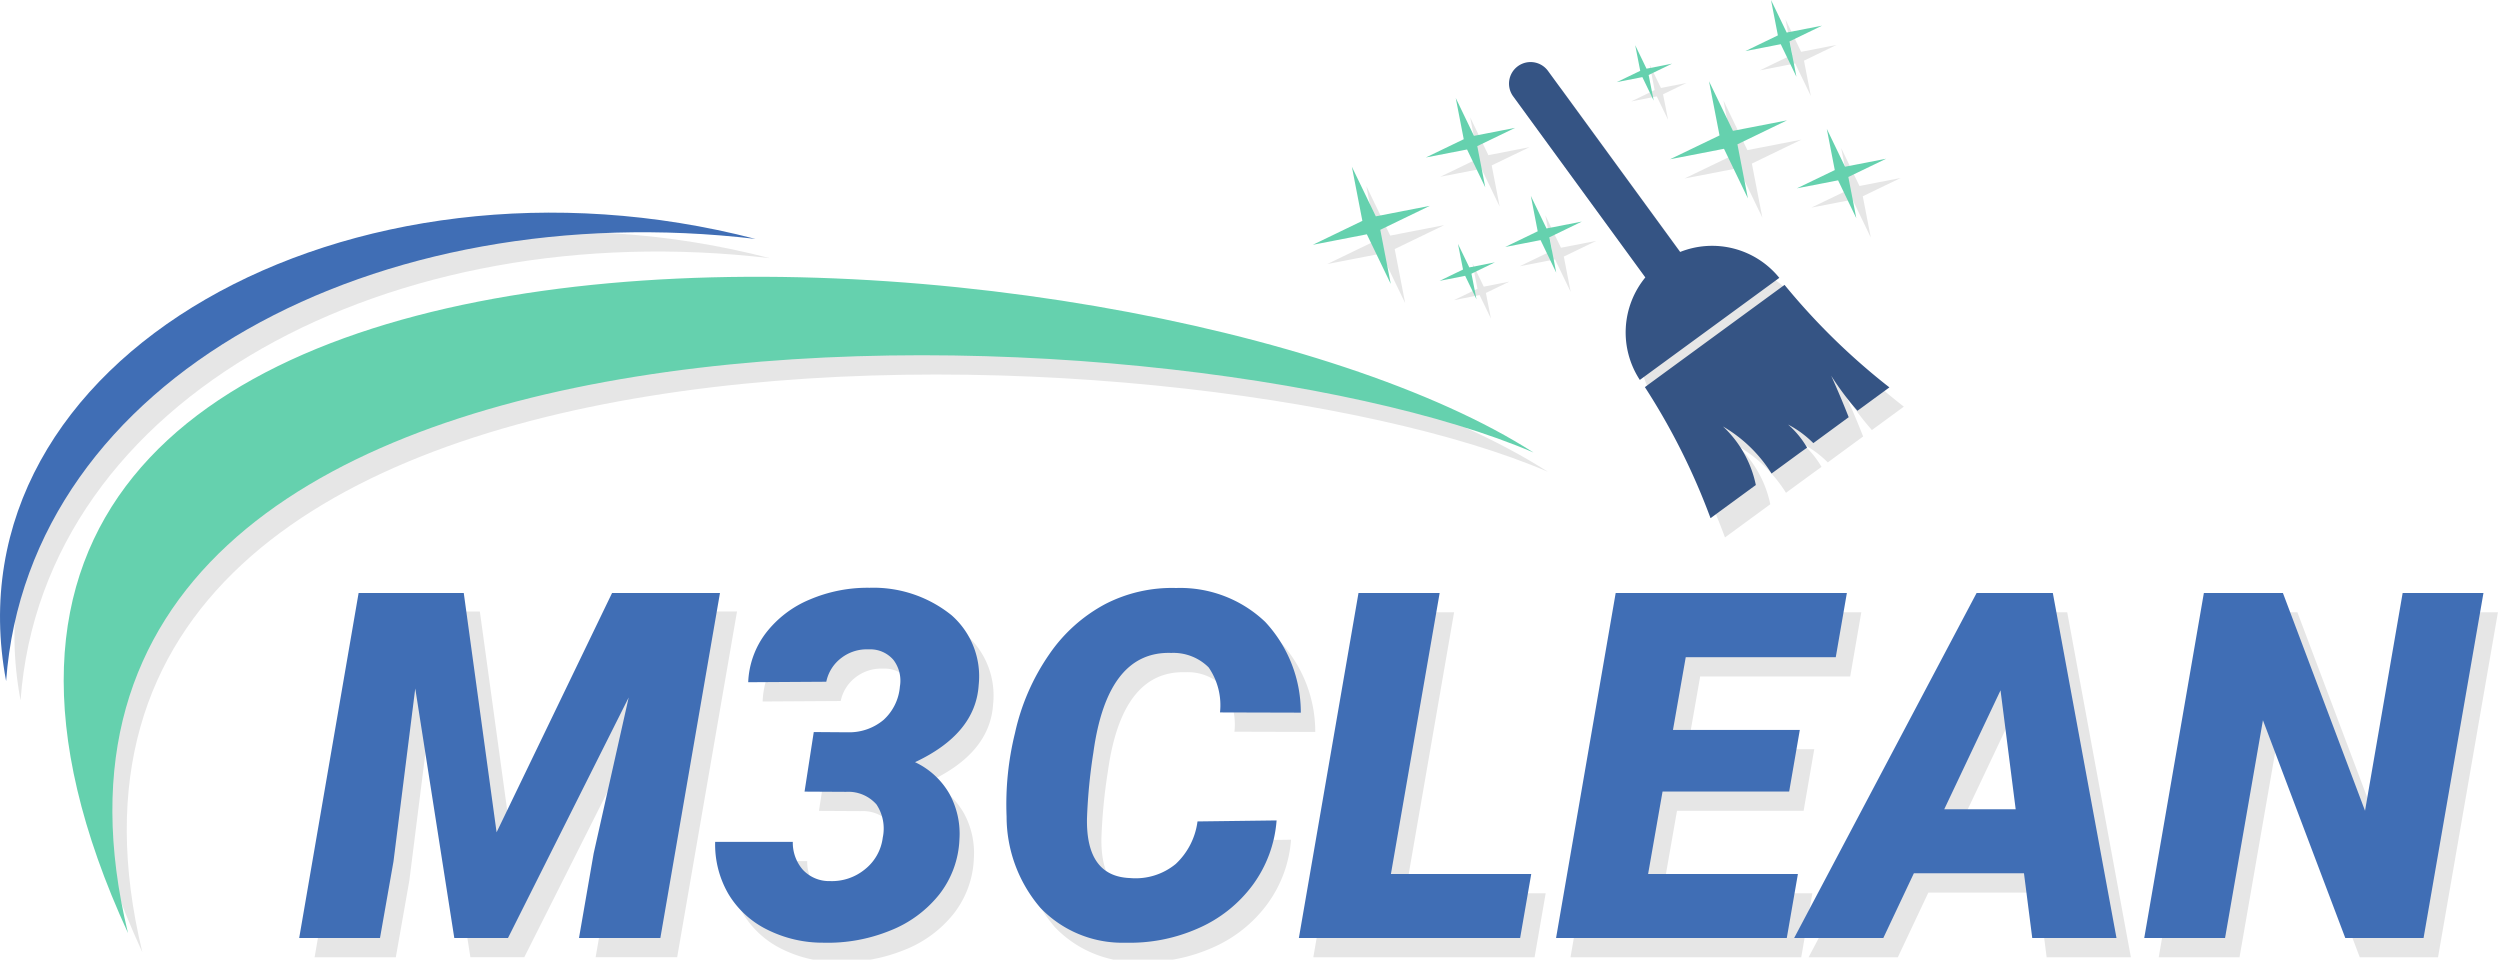 <svg xmlns="http://www.w3.org/2000/svg" width="99" height="38"><defs><clipPath id="a"><rect width="99" height="38" fill="none"/></clipPath></defs><path d="M24.898 24.216l-4.589 9.5-1.307-9.5h-4.174l-2.37 13.691h3.216l.536-3.037.865-6.865 1.552 9.9h2.135l4.8-9.544-1.392 6.187-.583 3.357h3.229l2.37-13.691z" fill="#e6e6e6"/><g clip-path="url(#a)"><path d="M32.796 29.753l1.377.009a2.113 2.113 0 001.387-.491 2 2 0 00.647-1.324 1.359 1.359 0 00-.253-1.048 1.206 1.206 0 00-.984-.421 1.647 1.647 0 00-1.078.337 1.579 1.579 0 00-.6.945l-3.092.019a3.437 3.437 0 01.712-1.964 4.251 4.251 0 011.748-1.32 5.81 5.81 0 012.347-.456 4.924 4.924 0 013.242 1.084 3.219 3.219 0 011.078 2.763q-.122 1.933-2.521 3.059a3.074 3.074 0 011.359 1.248 3.284 3.284 0 01.4 1.8 3.783 3.783 0 01-.8 2.191 4.668 4.668 0 01-1.958 1.436 6.537 6.537 0 01-2.633.474 4.9 4.9 0 01-2.226-.52 3.686 3.686 0 01-1.532-1.41 3.9 3.9 0 01-.525-2.062h3.075a1.633 1.633 0 00.394 1.1 1.42 1.42 0 001.078.452 2.059 2.059 0 001.377-.461 1.9 1.9 0 00.712-1.261 1.728 1.728 0 00-.248-1.312 1.485 1.485 0 00-1.2-.5l-1.649-.009zM51.125 33.253a4.931 4.931 0 01-.942 2.552 5.329 5.329 0 01-2.155 1.717 6.666 6.666 0 01-2.891.573 4.491 4.491 0 01-3.364-1.379 5.55 5.55 0 01-1.34-3.613 11.788 11.788 0 01.333-3.312 8.761 8.761 0 011.359-3.12 6.245 6.245 0 012.221-1.989 5.759 5.759 0 012.8-.633 4.878 4.878 0 013.528 1.342 5.258 5.258 0 011.41 3.594l-3.2-.009a2.635 2.635 0 00-.45-1.783 1.974 1.974 0 00-1.481-.573q-2.53-.084-3.083 3.941a21.737 21.737 0 00-.253 2.6q-.047 2.308 1.705 2.374a2.5 2.5 0 001.809-.558 2.793 2.793 0 00.862-1.684zM55.652 35.374h5.557l-.44 2.534h-8.762l2.361-13.662h3.214zM71.423 32.108h-5.014l-.572 3.265h5.932l-.44 2.534h-9.137l2.361-13.662h9.155l-.44 2.543h-5.941l-.506 2.881h5.023zM80.72 35.346h-4.357l-1.209 2.562H71.62l7.225-13.662h3.017l2.521 13.662h-3.336zm-3.158-2.534h2.83l-.6-4.711zM96.546 37.907h-3.1l-3.261-8.624-1.5 8.624h-3.2l2.361-13.662h3.13l3.252 8.624 1.49-8.624h3.2z" fill="#e6e6e6"/><path d="M5.638 37.713c-6.611-27.347 41.657-25.065 55.659-19.03-15.524-9.966-70.6-13.444-55.659 19.03" fill="#e6e6e6"/><path d="M.814 27.735C-1.592 14.93 14.407 6.054 30.488 10.224 15.53 8.46 1.7 15.69.814 27.735M68.249 3.98l.948 1.965 2.139-.416-1.962.949.415 2.141-.947-1.964-2.139.415 1.961-.944zM54.105 7.365l.948 1.965 2.139-.416-1.962.949.415 2.142-.947-1.964-2.139.416 1.962-.948zM72.912 5.865l.723 1.5 1.631-.317-1.5.724.317 1.633-.722-1.5-1.631.317 1.5-.723zM58.218 4.644l.722 1.5 1.631-.317-1.5.723.317 1.633-.722-1.5L57.035 7l1.5-.723zM70.704.763l.621 1.289 1.4-.273-1.287.623.272 1.4-.621-1.289-1.4.273 1.287-.622zM61.193 8.522l.621 1.289 1.4-.273-1.287.623.272 1.4-.621-1.289-1.4.273 1.287-.622zM65.325 2.554l.448.93 1.013-.2-.929.449.2 1.014-.449-.93-1.013.2.929-.449zM58.308 10.422l.449.93 1.013-.2-.929.449.2 1.014-.449-.93-1.013.2.929-.449z" fill="#e6e6e6"/><path d="M67.104 10.741l-5.228-7.164a.854.854 0 10-1.378 1.009l5.228 7.163a3.435 3.435 0 00-.218 4.059l5.524-4.042a3.424 3.424 0 00-3.928-1.025M71.241 12.044l-2.766 2.024-2.766 2.024a26.341 26.341 0 012.6 5.19l1.794-1.313a4.385 4.385 0 00-1.3-2.318 5.578 5.578 0 011.922 1.864l1.127-.825.28-.2a3.591 3.591 0 00-.752-.915 4.089 4.089 0 011 .736l1.4-1.027a34.623 34.623 0 00-.694-1.643 11.175 11.175 0 001.041 1.389l1.265-.926a26.306 26.306 0 01-4.149-4.056" fill="#e6e6e6"/><path d="M18.365 23.482l1.3 9.477 4.573-9.477h4.273L26.15 37.144h-3.222l.581-3.35 1.387-6.174-4.779 9.524H17.99l-1.546-9.881-.862 6.85-.534 3.031h-3.2l2.353-13.662zM32.225 28.989l1.377.01a2.113 2.113 0 001.387-.491 2 2 0 00.647-1.324 1.359 1.359 0 00-.253-1.048 1.207 1.207 0 00-.984-.421 1.649 1.649 0 00-1.078.337 1.579 1.579 0 00-.6.945l-3.092.019a3.437 3.437 0 01.712-1.964 4.251 4.251 0 011.748-1.32 5.811 5.811 0 012.347-.456 4.924 4.924 0 013.242 1.084 3.219 3.219 0 011.078 2.763q-.122 1.933-2.521 3.059a3.072 3.072 0 011.359 1.248 3.284 3.284 0 01.4 1.8 3.783 3.783 0 01-.8 2.191 4.668 4.668 0 01-1.958 1.436 6.537 6.537 0 01-2.633.474 4.9 4.9 0 01-2.226-.52 3.686 3.686 0 01-1.532-1.41 3.9 3.9 0 01-.525-2.062h3.075a1.633 1.633 0 00.394 1.1 1.42 1.42 0 001.078.452 2.059 2.059 0 001.378-.461 1.9 1.9 0 00.712-1.261 1.727 1.727 0 00-.248-1.312 1.484 1.484 0 00-1.2-.5l-1.649-.009zM50.553 32.489a4.931 4.931 0 01-.942 2.552 5.329 5.329 0 01-2.155 1.717 6.666 6.666 0 01-2.891.573 4.491 4.491 0 01-3.364-1.379 5.55 5.55 0 01-1.34-3.613 11.787 11.787 0 01.333-3.312 8.76 8.76 0 011.359-3.12 6.245 6.245 0 012.221-1.989 5.758 5.758 0 012.8-.633 4.878 4.878 0 013.528 1.342 5.258 5.258 0 011.41 3.594l-3.2-.009a2.635 2.635 0 00-.45-1.783 1.974 1.974 0 00-1.481-.573q-2.53-.084-3.083 3.941a21.733 21.733 0 00-.253 2.6q-.047 2.308 1.705 2.374a2.5 2.5 0 001.809-.558 2.793 2.793 0 00.862-1.684zM55.08 34.611h5.557l-.44 2.534h-8.762l2.361-13.662h3.214zM70.851 31.345h-5.014l-.572 3.265h5.932l-.44 2.534H61.62l2.361-13.662h9.155l-.44 2.543h-5.941l-.506 2.881h5.023zM80.149 34.582h-4.36l-1.209 2.562h-3.531l7.225-13.662h3.018l2.521 13.662h-3.336zm-3.158-2.534h2.83l-.6-4.711zM95.973 37.144h-3.1l-3.261-8.624-1.5 8.624h-3.2l2.361-13.662h3.13l3.252 8.624 1.49-8.624h3.2z" fill="#406eb5"/><path d="M5.068 36.949C-1.543 9.602 46.724 11.884 60.726 17.92 45.202 7.954-9.877 4.476 5.068 36.949" fill="#65d1ae"/><path d="M.242 26.972C-2.164 14.167 13.835 5.291 29.916 9.461 14.958 7.697 1.128 14.927.242 26.972" fill="#406eb5"/><path d="M67.677 3.217l.948 1.965 2.139-.416-1.962.949.415 2.141-.947-1.964-2.138.415 1.961-.944zM53.534 6.602l.948 1.965 2.139-.416-1.962.949.415 2.142-.947-1.964-2.139.416 1.962-.948zM72.341 5.102l.722 1.5 1.631-.317-1.5.723.316 1.633-.722-1.5-1.631.317 1.5-.723zM57.647 3.88l.722 1.5L60 5.063l-1.5.723.317 1.633-.722-1.5-1.631.317 1.5-.723zM70.132 0l.621 1.289 1.4-.273-1.287.623.272 1.4-.621-1.289-1.4.273 1.287-.622zM60.621 7.758l.621 1.289 1.4-.273-1.287.623.272 1.4-.621-1.289-1.4.273 1.287-.622zM64.754 1.79l.448.93 1.013-.2-.929.449.2 1.014-.449-.93-1.013.2.929-.449zM57.736 9.659l.449.93 1.013-.2-.929.449.2 1.014-.449-.93-1.013.2.929-.449z" fill="#65d1ae"/><path d="M66.533 9.978l-5.228-7.164a.854.854 0 10-1.378 1.009l5.228 7.163a3.435 3.435 0 00-.218 4.059l5.524-4.042a3.424 3.424 0 00-3.928-1.025M70.669 11.281l-2.766 2.024-2.766 2.024a26.34 26.34 0 012.6 5.19l1.794-1.313a4.385 4.385 0 00-1.3-2.318 5.58 5.58 0 011.922 1.864l1.127-.825.28-.2a3.6 3.6 0 00-.752-.915 4.09 4.09 0 011 .736l1.4-1.027a34.623 34.623 0 00-.694-1.643 11.165 11.165 0 001.041 1.389l1.265-.926a26.3 26.3 0 01-4.149-4.056" fill="#355484"/></g></svg>